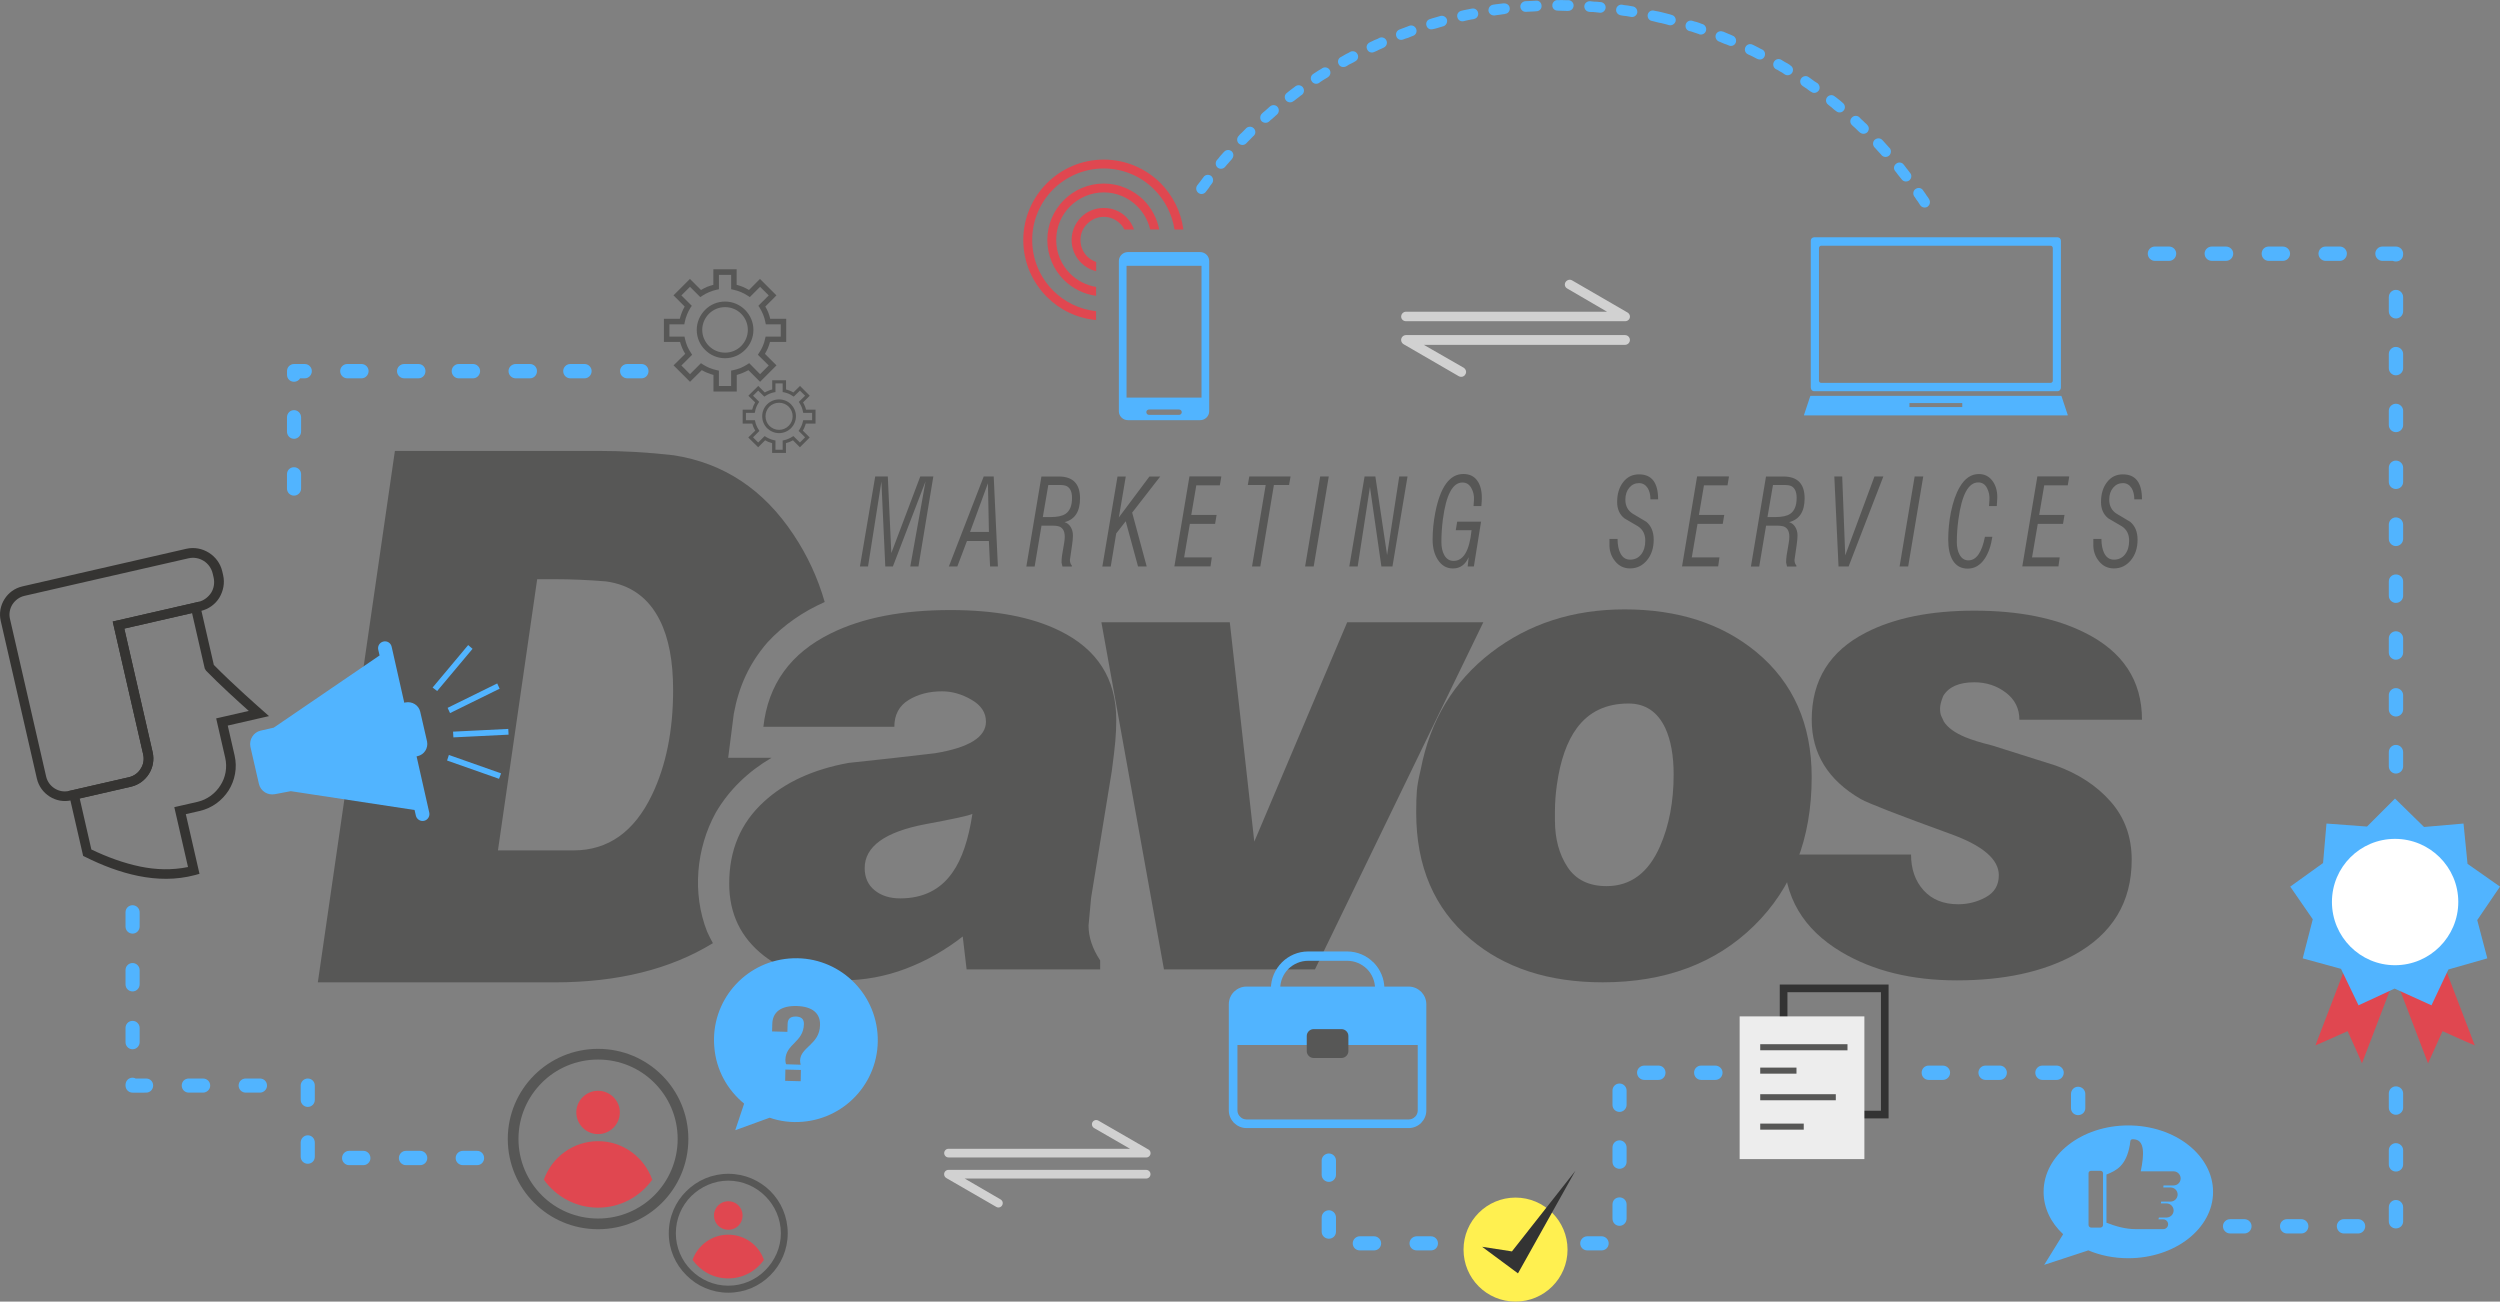 <?xml version="1.0" encoding="utf-8"?>
<!-- Generator: Adobe Illustrator 25.2.0, SVG Export Plug-In . SVG Version: 6.00 Build 0)  -->
<svg version="1.1" id="Marketing_1_" xmlns="http://www.w3.org/2000/svg" xmlns:xlink="http://www.w3.org/1999/xlink" x="0px"
	 y="0px" viewBox="0 0 6052.8 3151.3" style="enable-background:new 0 0 6052.8 3151.3;" xml:space="preserve">
<rect x="0" y="0" width="6052.8" height="3151.3" fill="#808080" stroke="none"/>
<style type="text/css">
	.st0{fill:#51B4FF;}
	.st1{fill:#D1D1D1;}
	.st2{fill-rule:evenodd;clip-rule:evenodd;fill:#575756;}
	.st3{display:none;fill-rule:evenodd;clip-rule:evenodd;fill:#FFFFFF;}
	.st4{fill:#575756;}
	.st5{fill-rule:evenodd;clip-rule:evenodd;fill:#E04750;}
	.st6{fill-rule:evenodd;clip-rule:evenodd;fill:#51B4FF;}
	.st7{fill:#E04750;}
	.st8{fill:#353432;}
	.st9{fill-rule:evenodd;clip-rule:evenodd;fill:#FFFFFF;}
	.st10{fill-rule:evenodd;clip-rule:evenodd;fill:#FFF050;}
	.st11{fill-rule:evenodd;clip-rule:evenodd;fill:#333333;}
	.st12{fill:#333333;}
	.st13{fill-rule:evenodd;clip-rule:evenodd;fill:#EDEDED;}
</style>
<g id="Marketing_2_">
	<g id="Line_Attribut">
		<path class="st0" d="M5217.1,631.6c-9.3,0-17.1-7.8-17.1-17.6c0-9.3,7.8-17.1,17.1-17.1h34.7c9.3,0,17.1,7.8,17.1,17.1
			c0,9.8-7.8,17.6-17.1,17.6H5217.1z M5355.2,631.6c-9.8,0-17.6-7.8-17.6-17.6c0-9.3,7.8-17.1,17.6-17.1h34.1
			c9.8,0,17.6,7.8,17.6,17.1c0,9.8-7.8,17.6-17.6,17.6H5355.2z M5492.8,631.6c-9.8,0-17.1-7.8-17.1-17.6c0-9.3,7.3-17.1,17.1-17.1
			h34.1c9.8,0,17.6,7.8,17.6,17.1c0,9.8-7.8,17.6-17.6,17.6H5492.8z M5630.4,631.6c-9.3,0-17.1-7.8-17.1-17.6
			c0-9.3,7.8-17.1,17.1-17.1h34.6c9.3,0,17.1,7.8,17.1,17.1c0,9.8-7.8,17.6-17.1,17.6H5630.4z M5768,631.6
			c-9.3,0-17.1-7.8-17.1-17.6c0-9.3,7.8-17.1,17.1-17.1h32.7c9.7,0,17.6,7.8,17.6,17.1v2c0,9.8-7.8,17.1-17.6,17.1
			c-2.5,0-5.4-0.5-7.8-1.5H5768z M5783.6,719.4c0-9.8,7.8-17.6,17.1-17.6c9.7,0,17.6,7.8,17.6,17.6v34.1c0,9.8-7.8,17.6-17.6,17.6
			c-9.3,0-17.1-7.8-17.1-17.6V719.4z M5783.6,857c0-9.3,7.8-17.1,17.1-17.1c9.7,0,17.6,7.8,17.6,17.1v34.6c0,9.3-7.8,17.1-17.6,17.1
			c-9.3,0-17.1-7.8-17.1-17.1V857z M5783.6,994.6c0-9.3,7.8-17.1,17.1-17.1c9.7,0,17.6,7.8,17.6,17.1v34.6c0,9.3-7.8,17.1-17.6,17.1
			c-9.3,0-17.1-7.8-17.1-17.1V994.6z M5783.6,1132.2c0-9.3,7.8-17.1,17.1-17.1c9.7,0,17.6,7.8,17.6,17.1v34.6
			c0,9.8-7.8,17.1-17.6,17.1c-9.3,0-17.1-7.3-17.1-17.1V1132.2z M5783.6,1270.3c0-9.8,7.8-17.6,17.1-17.6c9.7,0,17.6,7.8,17.6,17.6
			v34.2c0,9.8-7.8,17.6-17.6,17.6c-9.3,0-17.1-7.8-17.1-17.6V1270.3z M5783.6,1407.9c0-9.8,7.8-17.1,17.1-17.1
			c9.7,0,17.6,7.3,17.6,17.1v34.7c0,9.3-7.8,17.1-17.6,17.1c-9.3,0-17.1-7.8-17.1-17.1V1407.9z M5783.6,1545.5
			c0-9.3,7.8-17.1,17.1-17.1c9.7,0,17.6,7.8,17.6,17.1v34.6c0,9.3-7.8,17.1-17.6,17.1c-9.3,0-17.1-7.8-17.1-17.1V1545.5z
			 M5783.6,1683.1c0-9.3,7.8-17.1,17.1-17.1c9.7,0,17.6,7.8,17.6,17.1v34.6c0,9.3-7.8,17.1-17.6,17.1c-9.3,0-17.1-7.8-17.1-17.1
			V1683.1z M5783.6,1821.1c0-9.8,7.8-17.6,17.1-17.6c9.7,0,17.6,7.8,17.6,17.6v34.2c0,9.8-7.8,17.6-17.6,17.6
			c-9.3,0-17.1-7.8-17.1-17.6V1821.1z M5783.6,2647.3c0-9.3,7.8-17.1,17.1-17.1c9.7,0,17.6,7.8,17.6,17.1v34.6
			c0,9.3-7.8,17.1-17.6,17.1c-9.3,0-17.1-7.8-17.1-17.1V2647.3z M5783.6,2784.8c0-9.3,7.8-17.1,17.1-17.1c9.7,0,17.6,7.8,17.6,17.1
			v34.6c0,9.3-7.8,17.1-17.6,17.1c-9.3,0-17.1-7.8-17.1-17.1V2784.8z M5783.6,2922.9c0-9.8,7.8-17.6,17.1-17.6
			c9.7,0,17.6,7.8,17.6,17.6v34.2c0,9.7-7.8,17.1-17.6,17.1c-9.3,0-17.1-7.3-17.1-17.1V2922.9z M5709.4,2951.7
			c9.3,0,17.1,7.8,17.1,17.1c0,9.8-7.8,17.6-17.1,17.6h-34.6c-9.3,0-17.1-7.8-17.1-17.6c0-9.3,7.8-17.1,17.1-17.1H5709.4z
			 M5571.8,2951.7c9.3,0,17.1,7.8,17.1,17.1c0,9.8-7.8,17.6-17.1,17.6h-34.6c-9.8,0-17.1-7.8-17.1-17.6c0-9.3,7.3-17.1,17.1-17.1
			H5571.8z M5433.7,2951.7c9.8,0,17.6,7.8,17.6,17.1c0,9.8-7.8,17.6-17.6,17.6h-34.1c-9.8,0-17.6-7.8-17.6-17.6
			c0-9.3,7.8-17.1,17.6-17.1H5433.7z M5048.8,2682.8c0,9.8-7.8,17.1-17.6,17.1c-9.3,0-17.1-7.3-17.1-17.1v-34.1
			c0-9.8,7.8-17.6,17.1-17.6c9.7,0,17.6,7.8,17.6,17.6V2682.8z M4979.5,2579.9c9.3,0,17.1,7.8,17.1,17.1c0,9.8-7.8,17.6-17.1,17.6
			h-34.7c-9.3,0-17.1-7.8-17.1-17.6c0-9.3,7.8-17.1,17.1-17.1H4979.5z M4841.8,2579.9c9.3,0,17.1,7.8,17.1,17.1
			c0,9.8-7.8,17.6-17.1,17.6h-34.7c-9.3,0-17.1-7.8-17.1-17.6c0-9.3,7.8-17.1,17.1-17.1H4841.8z M4703.8,2579.9
			c9.8,0,17.6,7.8,17.6,17.1c0,9.8-7.8,17.6-17.6,17.6h-34.2c-9.8,0-17.1-7.8-17.1-17.6c0-9.3,7.3-17.1,17.1-17.1H4703.8z
			 M4152.9,2579.9c9.7,0,17.6,7.8,17.6,17.1c0,9.8-7.8,17.6-17.6,17.6h-34.2c-9.8,0-17.1-7.8-17.1-17.6c0-9.3,7.3-17.1,17.1-17.1
			H4152.9z M4015.3,2579.9c9.8,0,17.1,7.8,17.1,17.1c0,9.8-7.3,17.6-17.1,17.6h-34.2c-9.7,0-17.6-7.8-17.6-17.6
			c0-9.3,7.8-17.1,17.6-17.1H4015.3z M3904,2640.4c0-9.3,7.3-17.1,17.1-17.1c9.3,0,17.1,7.8,17.1,17.1v34.6
			c0,9.3-7.8,17.1-17.1,17.1c-9.8,0-17.1-7.8-17.1-17.1V2640.4z M3904,2778.5c0-9.8,7.3-17.6,17.1-17.6c9.3,0,17.1,7.8,17.1,17.6
			v34.2c0,9.8-7.8,17.1-17.1,17.1c-9.8,0-17.1-7.3-17.1-17.1V2778.5z M3904,2916.1c0-9.8,7.3-17.1,17.1-17.1
			c9.3,0,17.1,7.3,17.1,17.1v34.2c0,9.8-7.8,17.6-17.1,17.6c-9.8,0-17.1-7.8-17.1-17.6V2916.1z M3877.7,2993.2
			c9.3,0,17.1,7.8,17.1,17.1c0,9.8-7.8,17.1-17.1,17.1H3843c-9.3,0-17.1-7.3-17.1-17.1c0-9.3,7.8-17.1,17.1-17.1H3877.7z
			 M3464.4,2993.2c9.7,0,17.1,7.8,17.1,17.1c0,9.8-7.3,17.1-17.1,17.1h-34.2c-9.8,0-17.6-7.3-17.6-17.1c0-9.3,7.8-17.1,17.6-17.1
			H3464.4z M3326.8,2993.2c9.3,0,17.1,7.8,17.1,17.1c0,9.8-7.8,17.1-17.1,17.1h-34.6c-9.3,0-17.1-7.3-17.1-17.1
			c0-9.3,7.8-17.1,17.1-17.1H3326.8z M3234.6,2982c0,9.8-7.8,17.1-17.1,17.1c-9.7,0-17.6-7.3-17.6-17.1v-34.2
			c0-9.7,7.8-17.6,17.6-17.6c9.3,0,17.1,7.8,17.1,17.6V2982z M3234.6,2844.4c0,9.3-7.8,17.1-17.1,17.1c-9.7,0-17.6-7.8-17.6-17.1
			v-34.6c0-9.3,7.8-17.1,17.6-17.1c9.3,0,17.1,7.8,17.1,17.1V2844.4z M1155,2786.3c9.8,0,17.1,7.8,17.1,17.6
			c0,9.3-7.3,17.1-17.1,17.1h-34.2c-9.8,0-17.6-7.8-17.6-17.1c0-9.8,7.8-17.6,17.6-17.6H1155z M1017.4,2786.3
			c9.3,0,17.1,7.8,17.1,17.6c0,9.3-7.8,17.1-17.1,17.1h-34.6c-9.3,0-17.1-7.8-17.1-17.1c0-9.8,7.8-17.6,17.1-17.6H1017.4z
			 M879.8,2786.3c9.3,0,17.1,7.8,17.1,17.6c0,9.3-7.8,17.1-17.1,17.1h-34.6c-9.3,0-17.1-7.8-17.1-17.1c0-9.8,7.8-17.6,17.1-17.6
			H879.8z M762.2,2800.5c0,9.7-7.3,17.1-17.1,17.1c-9.3,0-17.1-7.3-17.1-17.1v-34.2c0-9.8,7.8-17.6,17.1-17.6
			c9.8,0,17.1,7.8,17.1,17.6V2800.5z M762.2,2662.9c0,9.3-7.3,17.1-17.1,17.1c-9.3,0-17.1-7.8-17.1-17.1v-34.6
			c0-9.3,7.8-17.1,17.1-17.1c9.8,0,17.1,7.8,17.1,17.1V2662.9z M629.4,2611.2c9.3,0,17.1,7.3,17.1,17.1c0,9.3-7.8,17.1-17.1,17.1
			h-34.6c-9.3,0-17.1-7.8-17.1-17.1c0-9.8,7.8-17.1,17.1-17.1H629.4z M491.3,2611.2c9.8,0,17.6,7.3,17.6,17.1
			c0,9.3-7.8,17.1-17.6,17.1h-34.2c-9.8,0-17.1-7.8-17.1-17.1c0-9.8,7.3-17.1,17.1-17.1H491.3z M353.7,2611.2
			c9.8,0,17.1,7.3,17.1,17.1c0,9.3-7.3,17.1-17.1,17.1H321c-9.8,0-17.1-7.8-17.1-17.1v-1.5c0-9.8,7.3-17.6,17.1-17.6
			c2.4,0,4.9,0.5,7.3,2H353.7z M338.1,2523.3c0,9.3-7.8,17.1-17.1,17.1c-9.8,0-17.1-7.8-17.1-17.1v-34.6c0-9.3,7.3-17.1,17.1-17.1
			c9.3,0,17.1,7.8,17.1,17.1V2523.3z M338.1,2383.3c0,9.3-7.8,17.1-17.1,17.1c-9.8,0-17.1-7.8-17.1-17.1v-34.6
			c0-9.3,7.3-17.1,17.1-17.1c9.3,0,17.1,7.8,17.1,17.1V2383.3z M338.1,2243.3c0,9.3-7.8,17.1-17.1,17.1c-9.8,0-17.1-7.8-17.1-17.1
			v-34.6c0-9.3,7.3-17.1,17.1-17.1c9.3,0,17.1,7.8,17.1,17.1V2243.3z"/>
		<path class="st0" d="M729,1182.9c0,9.3-7.8,17.1-17.1,17.1c-9.8,0-17.1-7.8-17.1-17.1v-34.6c0-9.8,7.3-17.1,17.1-17.1
			c9.3,0,17.1,7.3,17.1,17.1V1182.9z M729,1044.8c0,9.8-7.8,17.6-17.1,17.6c-9.8,0-17.1-7.8-17.1-17.6v-34.2
			c0-9.8,7.3-17.6,17.1-17.6c9.3,0,17.1,7.8,17.1,17.6V1044.8z M726.6,916c-2.9,4.9-8.3,8.3-14.6,8.3c-9.8,0-17.1-7.3-17.1-17.1
			v-8.8c0-9.3,7.3-17.1,17.1-17.1h25.9c9.3,0,17.1,7.8,17.1,17.1c0,9.8-7.8,17.6-17.1,17.6H726.6z M840.7,916
			c-9.3,0-17.1-7.8-17.1-17.6c0-9.3,7.8-17.1,17.1-17.1h34.6c9.3,0,17.1,7.8,17.1,17.1c0,9.8-7.8,17.6-17.1,17.6H840.7z M978.8,916
			c-9.8,0-17.6-7.8-17.6-17.6c0-9.3,7.8-17.1,17.6-17.1h34.2c9.8,0,17.1,7.8,17.1,17.1c0,9.8-7.3,17.6-17.1,17.6H978.8z M1110.7,916
			c-9.3,0-17.1-7.8-17.1-17.6c0-9.3,7.8-17.1,17.1-17.1h34.6c9.3,0,17.1,7.8,17.1,17.1c0,9.8-7.8,17.6-17.1,17.6H1110.7z
			 M1248.8,916c-9.8,0-17.6-7.8-17.6-17.6c0-9.3,7.8-17.1,17.6-17.1h34.2c9.8,0,17.1,7.8,17.1,17.1c0,9.8-7.3,17.6-17.1,17.6H1248.8
			z M1380.7,916c-9.3,0-17.1-7.8-17.1-17.6c0-9.3,7.8-17.1,17.1-17.1h34.6c9.3,0,17.1,7.8,17.1,17.1c0,9.8-7.8,17.6-17.1,17.6
			H1380.7z M1518.8,916c-9.8,0-17.6-7.8-17.6-17.6c0-9.3,7.8-17.1,17.6-17.1h34.2c9.8,0,17.1,7.8,17.1,17.1
			c0,9.8-7.3,17.6-17.1,17.6H1518.8z"/>
		<g>
			<path class="st0" d="M4022.2,29.4l6.7,1.7l6.7,1.7l6.7,1.7l4.8,1.5c7.2,1.7,11.4,8.5,9.7,15.7c-2.2,6.6-9,10.8-15.7,9.2l-5.2-1.5
				l-6.7-1.7l-6.7-1.7l-6.2-1.1l-6.7-1.7l-6.7-1.7l-3.4-0.8c-7.2-1.2-11.4-8-10.2-15.3c1.7-7.2,8.5-11.4,15.2-9.7l3.8,0.9l6.7,1.2
				L4022.2,29.4z M3953.4,15.5c6.8,1.2,11.5,7.6,10.7,14.8c-1.2,7.2-8.1,11.9-14.8,10.7l-6.3-1.1l-6.2-1.1l-6.8-0.7l-6.3-1.1
				c-6.7-1.2-12-7.6-10.7-14.8c0.7-6.8,7.6-12,14.4-10.8l6.7,1.2l6.8,0.7l6.7,1.2L3953.4,15.5z M3875.6,5c7.3,0.8,12.5,7.2,11.8,14
				c-0.8,7.3-7.2,12.5-14,11.8l-2.4-0.3l-6.8-0.7l-6.8-0.7L3851,29l-3.4-0.3c-6.8-0.7-12.1-6.6-11.8-14c0.7-6.8,6.6-12.1,14-11.8
				l3.4,0.4l6.3,0.7l6.8,0.2l6.8,0.7L3875.6,5z M3797.5,0.4c6.8,0.2,12.6,6.2,12.4,13.1c-0.3,7.3-5.7,12.7-13.1,12.9l-4.9,0
				l-6.4-0.2l-6.4-0.2l-6.8-0.2l-1-0.1c-6.9,0.3-13.2-5.3-12.9-12.6c-0.3-6.9,5.8-13.2,12.6-12.9l1.5,0.2l6.9-0.3l6.4,0.2l6.8,0.2
				L3797.5,0.4z M3718.9,1.6c6.9-0.8,13.2,4.8,13.4,12.2c0.8,6.9-4.8,13.2-12.2,13.5l-5.9,0.4l-6.4,0.3l-6.4,0.3l-6.4,0.3
				c-7.4,0.7-13.2-4.8-14-11.7c-0.8-6.9,4.8-13.2,11.7-14l6.9-0.3l6.4-0.3l6.4-0.3L3718.9,1.6z M3640.7,8.3
				c7.4-0.7,13.8,3.9,14.5,11.3c0.8,6.9-3.8,13.3-11.3,14l-0.5,0.4l-6.5,0.8l-6,0.9l-6.5,0.8l-5.5,0.9c-7.4,0.7-13.8-3.9-15.1-10.9
				c-0.7-7.4,3.9-13.8,10.9-15.1l6-0.9l6.5-0.8l6.5-0.8l6.5-0.8L3640.7,8.3z M3563.4,20.9c7-1.7,13.9,2.9,15.2,9.9
				c1.7,7-2.9,13.9-9.9,15.2l-1,0.4l-6,0.9l-6.5,1.3l-6,1.3l-5.6,1.4c-7.1,1.7-13.9-2.9-15.2-9.9c-1.8-6.6,2.4-13.5,9.4-15.2
				l5.5-1.4l6.5-1.3l6.5-1.3l6.5-1.3L3563.4,20.9z M3487.5,38.6c6.6-1.8,14,2.4,15.8,9c1.7,7-2.4,14-9,16.2l-0.5,0l-6.1,1.8
				l-6.1,1.8l-6.1,1.8l-6,1.3c-6.6,2.3-14.1-1.4-15.8-8.5c-2.3-6.6,1.5-14.1,8.5-15.8l5.6-1.9l6.6-1.8l6.1-1.8l6.1-1.8L3487.5,38.6z
				 M3412.5,62.3c6.6-2.3,14.1,1.4,16.3,8.1c2.7,6.7-1,14.1-7.6,16.4l0,0l-6.1,2.3l-5.6,2.4l-6.1,1.8l-6.1,2.3l0,0
				c-6.6,2.7-14.2-0.5-16.4-7.1c-2.8-6.7,0.5-14.2,7.1-16.9l0,0l6.1-2.3l6.1-2.3l6.1-2.3L3412.5,62.3L3412.5,62.3z M3339.8,91.6
				c6.2-2.8,14.2,0,17,6.7c2.8,6.2,0.1,13.7-6.6,17l-5.2,2.4l-5.6,2.4l-5.7,2.9l-5.6,2.4l-1,0.4c-6.2,3.3-14.3,0.5-17-6.2
				c-3.3-6.2-0.5-13.8,6.2-17l0.5-0.4l6.2-2.8l5.7-2.8l6.1-2.3L3339.8,91.6z M3269.1,125.5c6.2-3.3,14.3-1,17.6,5.7
				c3.3,6.2,1,13.8-5.2,17.1l-4.2,2.5l-5.7,2.9l-5.7,2.8l-5.3,3.4l-1.6,0.8c-6.2,3.3-14.4,1.5-17.7-4.8c-3.8-6.3-1.5-14.4,4.8-17.7
				l1.6-0.8l5.7-3.3l5.7-3.3l5.7-2.8L3269.1,125.5z M3201.3,165.1c6.3-3.8,13.9-2,17.8,3.8c3.8,6.3,2,13.9-3.8,17.8l-3.2,2.1
				l-5.7,3.3l-5.3,3.4l-5.2,3.4l-2.1,1.8c-5.8,3.8-14,2.5-17.8-3.8c-4.3-5.8-2.5-14,3.3-17.8l2.6-1.7l5.2-3.4l5.3-3.4l5.7-3.3
				L3201.3,165.1z M3136.4,208.9c5.8-4.3,14-3,18.3,2.9c3.8,5.8,3,13.6-2.8,17.9l-2.6,1.7l-4.8,3.9l-5.3,3.9l-4.8,3.9l-3.2,2.1
				c-5.3,4.4-13.6,3-17.9-2.3c-4.3-5.8-3.5-13.6,2.3-17.9l3.2-2.6l4.8-3.9l5.3-3.9l5.3-3.9L3136.4,208.9z M3075,257.5
				c5.4-4.3,13.7-4,18,1.4c4.8,5.4,4,13.7-1.4,18.5l-1.6,1.3l-4.3,4l-4.9,4.4l-4.8,3.9l-3.3,3.1c-5.4,4.8-13.7,4-18.5-0.9
				c-4.4-5.3-4-13.7,1.4-18.5l3.3-3.1l4.8-3.9l4.9-4.4l4.9-4.4L3075,257.5z M3017.1,310.4c5.4-4.8,13.3-5,18.6,0.4
				c4.9,4.9,5,13.3-0.4,18.1l-1.1,0.9l-4.4,4.5l-4.4,4.5l-4.4,4.4l-3.8,4c-4.9,4.9-12.8,5.1-18.2,0.1c-4.9-4.9-5-13.3-0.1-18.2
				l3.4-4.1l4.9-4.4l4.4-4.5l4.9-4.9L3017.1,310.4z M2963.6,367.7c4.5-5.4,12.9-6,18.3-1.5c5.4,5,5.5,12.8,1.1,18.3l-0.6,0.9
				l-4.4,4.9l-3.9,4.5l-4.4,4.9l-3.4,4.1c-4.5,5.4-12.5,6.6-18.4,2c-5.4-5-6-12.9-1.5-18.3l3.9-4.5l3.9-5l4.4-4.9l4.4-4.9
				L2963.6,367.7z M2914.2,428.3c4-5.5,12-6.6,17.9-2.6c5.4,4.5,6.6,12.4,2.6,17.9l-0.6,0.9l-3.9,5l-3.5,5.5l-3.9,5l-3.4,4.5
				c-4,5.5-12,7.1-17.9,2.6c-5.5-4-7.1-12-3.1-18l3.4-4.5l4-5l4-5.5l3.9-5L2914.2,428.3z M4670.6,482.3c3.8,6.3,2,13.9-3.8,18.2
				c-5.8,3.8-13.9,2-17.8-3.8l-2.1-3.2l-3.4-5.3l-3.9-5.3l-3.4-5.3l-1.7-2.2c-3.8-5.8-2.5-14,3.3-17.8c5.8-4.3,14-3,17.9,2.8
				l1.7,2.6l3.9,5.3l3.4,5.3l3.9,5.3L4670.6,482.3z M4624.6,418.7c4.8,5.4,3.5,13.6-1.9,18c-5.8,4.3-14.1,3.5-18.4-2.4l-1.7-2.1
				l-3.9-4.8l-3.9-4.8l-3.9-5.3l-2.2-2.7c-4.8-5.4-4-13.6,1.9-18c5.4-4.8,13.7-4,18,1.4l2.6,3.2l3.9,5.3l3.9,4.8l3.9,5.3
				L4624.6,418.7z M4574.9,358.1c4.8,5.4,4,13.7-0.9,18.5c-5.4,4.8-13.7,4.5-18.5-0.9l-1.3-1.6l-4.4-4.9l-4-4.3l-4.4-4.9l-3.1-3.3
				c-4.8-5.4-4.5-13.2,0.4-18.1c5.4-4.8,13.8-5,18.6,0.4l3.1,3.3l4.4,4.9l4.4,4.9l4.4,4.9L4574.9,358.1z M4520.4,302
				c5.4,5,5.6,12.8,0.6,18.2c-4.9,4.9-13.3,5-18.6,0l-0.9-0.6l-4.5-4.4l-4.5-4.4l-4.9-4.4l-3.6-3.3c-5.4-5-5.5-13.3-0.6-18.2
				c4.5-5.4,12.9-6,18.3-1.1l3.5,3.8l4.9,4.4l4.5,4.4l4.9,4.4L4520.4,302z M4462,249.4c5.4,4.5,6.5,12.9,1.6,18.3
				c-4.5,5.4-12.4,6.1-17.8,1.6l-0.9-0.6l-5-3.9l-4.9-4.4l-5-3.9l-4.1-3.4c-5.5-4-6.6-12.4-2.1-17.9c4.5-5.4,12.4-6.6,17.9-2.1
				l4.6,3.4l5,4l5,3.9l4.9,4.4L4462,249.4z M4400.3,201.3c5.4,4.5,7,12.5,3,18c-4.5,5.9-12.5,7.5-18,3.1l-1.4-0.6l-5-3.5l-5-3.9
				l-5.5-3.5l-4.1-2.9c-6-4-7.6-12.1-3.5-18c4.1-5.9,12.1-7.6,18-3.5l4.1,2.9l5.5,4l5.5,4l5.5,3.5L4400.3,201.3z M4334.6,158.3
				c6.5,3.6,8.1,11.6,4.6,17.6c-3.6,6-11.6,8.1-17.6,4.6l-1.8-1.2l-5-3.5l-5.6-3l-5.5-3.5l-4.2-1.9c-6-3.6-8.1-11.6-4.6-17.6
				c3.6-6.5,11.2-8.7,17.7-5.1l3.7,2.3l6,3.6l5.6,3l5.5,3.5L4334.6,158.3z M4266.4,119.8c6.5,3.1,8.7,10.7,5.6,17.3
				c-3.1,6.5-10.7,8.7-17.2,5.6l-2.8-1.3l-5.6-3l-6.1-3.1l-5.6-2.5l-2.8-1.3c-6.5-3.1-9.2-10.8-6.1-17.3c3.1-6.6,10.8-9.2,17.3-6.1
				l2.8,1.3l6.1,3.1l6.1,3.1l5.6,3L4266.4,119.8z M4195.3,86.5c6.6,2.6,9.7,10.3,7.1,16.9c-2.6,6.6-10.3,9.7-16.9,6.6l-4.7-2
				l-6.2-2.1l-6.1-2.6l-6.1-2.6l-0.5-0.1c-6.6-2.6-10.2-10.4-7.6-17c2.6-6.6,10.3-9.7,16.9-7.1l1,0.1l6.1,2.6l6.1,2.6l6.6,2.7
				L4195.3,86.5z M4122.2,58.4c6.6,2.1,10.3,9.9,8.1,16.5c-2.2,6.7-9.4,10.3-16.5,8.1l-0.9-0.6l-6.2-2.1l-6.6-2.2l-6.2-2.1l-4.3-0.9
				c-6.7-2.1-10.3-9.4-8.1-16.5c2.2-6.7,9.4-10.3,16-8.2l4.3,1.4l6.7,1.7l6.2,2.1l6.6,2.6L4122.2,58.4z"/>
		</g>
		<g>
			<path class="st1" d="M3934.4,811.3c6.5,0,11.8,5.3,11.8,11.8c0,6.5-5.3,11.8-11.8,11.8h-487.2l96.6,55.4
				c5.3,3.5,7.7,10.6,4.1,15.9c-2.9,5.9-10,7.7-15.9,4.7l-133.2-77.2c-3.5-1.8-6.5-5.9-6.5-10.6c0-6.5,5.3-11.8,11.8-11.8H3934.4z"
				/>
			<path class="st1" d="M3404.2,777.7c-6.5,0-11.8-4.7-11.8-11.2c0-6.5,5.3-11.8,11.8-11.8h486.6l-96-56c-5.9-2.9-7.7-10-4.7-15.3
				c3.5-5.9,10.6-7.7,15.9-4.7l133.2,77.2c4.1,1.8,7.1,5.9,7.1,10.6c0,6.5-5.3,11.2-11.8,11.2H3404.2z"/>
		</g>
	</g>
	<g>
		<path class="st2" d="M3124.6,1153.6l-3.6,20.6h-36.7l-32.9,197.3h-20.1l33.1-197.3h-43.3l3.6-20.6H3124.6z M3217.1,1153.6
			l-36.5,217.9h-20.8l36.5-217.9H3217.1z M3407.8,1153.6l-36.5,217.9h-26.8l-27.7-192.4l-29.7,192.4h-20.3l37-217.9h26.1l28.4,190.3
			l29.4-190.3H3407.8z M3587.7,1205.6c0,4.6-0.4,11.2-1.2,19.7h-18.9l1-14c0.8-10.8-1.3-20.6-6.3-29.6c-5-9-12.2-13.5-21.5-13.5
			c-23.8,0-39.6,29.7-47.4,89.1c-2.4,18.3-3.6,36.7-3.6,55c0,12.8,2.3,23.2,6.8,31.4c5.3,9.6,12.9,14.3,22.7,14.3
			c24,0,38.5-24.8,43.5-74.4h-38.2l3.4-20.6h57.8l-17.4,108.5h-15l2.4-22.4c-8.1,18.1-20.7,27.2-38,27.2c-15.5,0-27.7-7.1-36.7-21.2
			c-8.4-12.9-12.6-29.2-12.6-48.7c0-21.5,2.2-43.3,6.5-65.5c12.2-62.2,34.9-93.3,67.9-93.3c14.5,0,25.6,5.1,33.2,15.4
			C3583.9,1173.3,3587.7,1187.5,3587.7,1205.6z M4014.5,1208.9h-18.6c0-11.2-2.3-20.3-6.8-27.5c-5.2-7.8-12.1-11.7-20.8-11.7
			c-9.5,0-17.4,3.7-23.7,11.2c-6.3,7.5-9.4,17.1-9.4,28.9c0,14.9,5.9,26.2,17.6,33.8c1.9,1.2,13,7.8,33.1,19.7
			c11.9,10,17.9,24.4,17.9,43.3c0,20.1-5.4,36.8-16.3,49.9c-10.9,13.2-24.5,19.7-41,19.7c-14.7,0-26.6-5.7-35.8-17
			c-10.2-12.2-14.8-26.8-14-43.9v-10.5h19.6c0,14,2.2,25.3,6.5,34.1c5.3,10.8,13.3,16.1,23.9,16.1c11.1,0,20-4.2,26.7-12.7
			s10-19.6,10-33.3c0-15.5-5.9-27.1-17.6-34.7c-7.2-4.2-18.1-10.6-32.6-19.1c-11.9-9.2-17.9-22.4-17.9-39.8
			c0-19.5,4.9-35.6,14.6-48.1c9.7-12.6,22.5-18.8,38.3-18.8C3999.2,1148.5,4014.5,1168.6,4014.5,1208.9z M4186.1,1153.6l-3.6,21.5
			h-57l-12.2,71.7h61.3l-3.6,21.5h-61.1l-13.9,81.3h67l-3.1,21.8h-87.5l36.5-217.9H4186.1z M4369.2,1206.5
			c0,32.1-12.5,51.3-37.5,57.7c6.1,1.8,11,5.6,14.7,11.5c3.7,5.9,5.6,12.8,5.6,20.8c0,6-0.7,14-2.2,23.9l-5.1,35.3
			c0,5.6,1.5,10.1,4.6,13.5v2.4h-22.7l-2.2-9.6c0-5.8,0.4-11.7,1.3-17.7l5-29.5c1-6,1.5-11.1,1.5-15.2c0-15.3-6-24-17.8-26
			c-3.5-0.6-7.1-0.9-10.8-0.9h-27.7l-16.6,98.9h-20.1l36.5-217.9h41.8C4352,1153.6,4369.2,1171.2,4369.2,1206.5z M4349.9,1205.6
			c0-14.7-4.3-24.3-13-28.7c-3.5-1.8-9.4-2.7-17.7-2.7h-26.6l-13.3,77.7h18.7c16.4,0,28.5-2.6,36.3-7.8
			C4344.6,1237,4349.9,1224.1,4349.9,1205.6z M4559.8,1153.6l-84.1,217.9h-24.4l-10.2-217.9h19.1l7.3,191.1l70.8-191.1H4559.8z
			 M4656.4,1153.6l-36.5,217.9h-20.8l36.5-217.9H4656.4z M4835.7,1204.1c0,2.4-0.2,5.9-0.6,10.6c-0.4,4.7-0.6,8.2-0.6,10.6h-18.9
			l1-14c0.8-10.8-1.1-20.7-5.8-29.7c-4.7-9.1-11.8-13.6-21.3-13.6c-23.8,0-39.8,29.7-47.9,89.1c-2.6,19.1-3.9,37.6-3.9,55.3
			c0,12.2,2.2,22.2,6.5,30.2c5,9.4,12.2,14.1,21.5,14.1c19.2,0,32.5-19,40.1-57.1h17.9c-3.2,21.7-9.4,39.5-18.6,53.2
			c-10.8,15.9-24.5,23.9-41.1,23.9c-16.3,0-28.4-6.9-36.5-20.6c-7.1-12.2-10.6-28.7-10.6-49.6c0-22.3,2.1-44.1,6.3-65.5
			c5.2-25.7,12.4-46.4,21.8-62.2c12.2-20.7,27.5-31.1,45.9-31.1c13.4,0,24.2,5.2,32.4,15.7
			C4831.5,1173.8,4835.7,1187.4,4835.7,1204.1z M5009.9,1153.6l-3.6,21.5h-57l-12.2,71.7h61.3l-3.6,21.5h-61.1l-13.9,81.3h67
			l-3.1,21.8h-87.5l36.5-217.9H5009.9z M5186,1208.9h-18.6c0-11.2-2.3-20.3-6.8-27.5c-5.2-7.8-12.1-11.7-20.8-11.7
			c-9.5,0-17.4,3.7-23.7,11.2c-6.3,7.5-9.4,17.1-9.4,28.9c0,14.9,5.9,26.2,17.6,33.8c1.9,1.2,13,7.8,33.1,19.7
			c11.9,10,17.9,24.4,17.9,43.3c0,20.1-5.4,36.8-16.3,49.9c-10.9,13.2-24.5,19.7-41,19.7c-14.7,0-26.6-5.7-35.8-17
			c-10.2-12.2-14.8-26.8-14-43.9v-10.5h19.6c0,14,2.2,25.3,6.5,34.1c5.3,10.8,13.3,16.1,23.9,16.1c11.1,0,20-4.2,26.7-12.7
			c6.7-8.5,10-19.6,10-33.3c0-15.5-5.9-27.1-17.6-34.7c-7.2-4.2-18.1-10.6-32.6-19.1c-11.9-9.2-17.9-22.4-17.9-39.8
			c0-19.5,4.9-35.6,14.6-48.1c9.7-12.6,22.5-18.8,38.3-18.8C5170.6,1148.5,5186,1168.6,5186,1208.9z M2957,1153.6l-3.6,21.5h-57
			l-12.2,71.7h61.3l-3.6,21.5h-61.1l-13.9,81.3h67l-3.1,21.8h-87.5l36.5-217.9H2957z M2809.1,1153.6l-68,87.5l35.2,130.4h-21
			l-29.8-109.5l-23,29.5l-13.3,80.1h-20.3l36.7-217.9h20l-16.7,99l74-99H2809.1z M2595.5,1205.6c0-14.7-4.3-24.3-13.1-28.7
			c-3.5-1.8-9.4-2.7-17.7-2.7h-26.6l-13.3,77.7h18.7c16.4,0,28.5-2.6,36.3-7.8C2590.3,1237,2595.5,1224.1,2595.5,1205.6z
			 M2614.9,1206.5c0,32.1-12.5,51.3-37.5,57.7c6.1,1.8,11,5.6,14.7,11.5c3.7,5.9,5.6,12.8,5.6,20.8c0,6-0.7,14-2.2,23.9l-5.1,35.3
			c0,5.6,1.5,10.1,4.6,13.5v2.4h-22.7l-2.2-9.6c0-5.8,0.4-11.7,1.3-17.7l5-29.5c1-6,1.5-11.1,1.5-15.2c0-15.3-6-24-17.8-26
			c-3.5-0.6-7.1-0.9-10.8-0.9h-27.7l-16.6,98.9h-20.1l36.5-217.9h41.8C2597.6,1153.6,2614.9,1171.2,2614.9,1206.5z M2394.3,1287.8
			l-2.4-117.7l-43.2,117.7H2394.3z M2416,1371.5h-18.9l-2.9-61.6h-53.1l-23.3,61.6h-20.5l84.4-217.9h24.2L2416,1371.5z
			 M2259.7,1153.6l-36,217.9h-19.8l37-206.1l-79.1,206.1h-18.4l-9.4-205.4l-32.4,205.4h-19.6l37-217.9h30.5l8.5,185.5l70.1-185.5
			H2259.7z"/>
		<polygon class="st2" points="3591.3,1506.6 3183.7,2347 2818.1,2347 2666.6,1506.6 2977.5,1506.6 3036.8,2037.7 3261.7,1506.6 		
			"/>
		<path class="st2" d="M5186,1742.5h-296.8c0-27.1-10.9-48.9-32.8-65.6c-21.9-16.7-47.4-25-76.5-25c-36.5,0-61.5,10.9-75,32.8
			c-5.2,12.5-7.8,22.9-7.8,31.2c0,7.3,1,13.3,3.1,18c2.1,4.7,4.2,9.1,6.2,13.3c9.4,14.6,26.6,27.1,51.6,37.5
			c14.6,6.2,36.4,13,65.6,20.3l153.1,48.4c55.2,19.8,99.7,48.9,133.6,87.5c33.8,38.5,50.8,85.4,50.8,140.6
			c0,103.1-46.9,180.2-140.6,231.2c-75,40.6-169.2,60.9-282.7,60.9c-109.3,0-202.5-22.9-279.6-68.7c-92.7-55.2-139-133.8-139-235.9
			h307.7c0,35.4,10.2,64.3,30.5,86.7c20.3,22.4,48.2,33.6,83.6,33.6c24,0,46.3-5.7,67.2-17.2c20.8-11.5,31.2-29.2,31.2-53.1
			c0-38.5-39-71.9-117.2-100c-126-45.8-198.4-73.9-217.1-84.4c-79.1-45.8-118.7-109.9-118.7-192.1c0-95.8,43.7-166.1,131.2-210.9
			c68.7-35.4,156.2-53.1,262.4-53.1c107.3,0,196.3,17.7,267.1,53.1C5139.7,1577.4,5186,1647.7,5186,1742.5"/>
		<path class="st2" d="M4052.1,1875.2c0-45.8-6.8-83.3-20.3-112.5c-18.7-39.6-48.4-59.4-89-59.4c-54.2,0-95.8,19.8-125,59.4
			c-23.9,32.3-40.1,78.1-48.4,137.5c-3.1,21.9-4.7,43.2-4.7,64v21.9c0,44.8,10.2,82.5,30.5,113.2c20.3,30.7,51.8,46.1,94.5,46.1
			c58.3,0,101.5-32.3,129.6-96.8C4041.1,1998.6,4052.1,1940.8,4052.1,1875.2 M4386.3,1881.5c0,148.9-46.6,268.9-139.8,360.1
			c-93.2,91.1-215.3,136.7-366.3,136.7c-131.2,0-238-34.9-320.2-104.7c-87.5-73.9-131.2-176-131.2-306.2c0-22.9,0.5-40.6,1.6-53.1
			c1-12.5,4.2-29.7,9.4-51.5c22.9-118.7,79.7-213,170.3-282.7c90.6-69.8,198.4-104.7,323.3-104.7c129.1,0,235.3,34.4,318.7,103.1
			C4341.6,1652.4,4386.3,1753.4,4386.3,1881.5z"/>
		<path class="st2" d="M1726,2283.5c-103.2,63.3-230.8,94.9-383,94.9H769.5l186.6-1286.7h492c61.1,0,122.2,3.5,183.2,10.6
			c121,18.8,217.7,83,290.1,192.4c33.5,50.3,58.6,104.5,75.3,162.8c-51.5,23-98.8,54.7-138.6,97.8c-44.3,51.3-69.2,106.5-81.5,172.9
			l-13.6,106.6h104.9c-56,32.9-102.4,76.7-135.2,133.1c-47.3,86.6-57.1,194.8-20.9,287.2C1716.3,2264.9,1720.9,2274.4,1726,2283.5
			 M1629.7,1670.3c0-69.7-10.7-125.9-32.2-168.6c-27.2-54.4-70.7-85.9-130.6-94.1c-43-3.5-84.3-5.3-123.9-5.3h-42.4l-95,656.6h95
			h33.9c11.3,0,21.5,0,30.5,0c9,0,17,0,23.7,0c83.7,0,147-45,190-134.7C1612.8,1853,1629.7,1768.6,1629.7,1670.3z M2702.6,1742.5
			c0,17.7-0.8,35.1-2.3,52.3c-1.6,17.2-4.4,41.4-8.6,72.6l-50,306.2l-6.2,67.2c0,28.1,9.4,56.2,28.1,84.4v21.9h-323.3l-9.4-79.7
			c-42.7,33.3-88.8,59.4-138.2,78.1c-49.5,18.7-100.8,28.1-153.9,28.1c-75,0-138-19.8-189-59.4c-56.2-43.7-84.3-102.1-84.3-175
			c0-81.2,28.1-147.3,84.3-198.4c51-46.9,119.2-78.1,204.6-93.7c69.8-7.3,139.6-15.1,209.3-23.4c82.3-13.5,123.4-39,123.4-76.5
			c0-21.9-11.7-39.6-35.1-53.1c-23.4-13.5-47.1-20.3-71.1-20.3c-31.2,0-58.3,7-81.2,21.1c-22.9,14.1-34.4,35.7-34.4,64.8h-317.1
			c11.5-103.1,66.1-178.6,164-226.5c76-37.5,172.3-56.2,289-56.2c108.3,0,196.3,16.7,264,50
			C2656.8,1571.7,2702.6,1643.5,2702.6,1742.5z M2354.3,1970.5c-8.3,4.2-46.3,12.5-114,25c-97.9,18.7-146.8,54.1-146.8,106.2
			c0,22.9,8.1,40.9,24.2,53.9c16.1,13,36.7,19.5,61.7,19.5c55.2,0,97.4-20.8,126.5-62.5C2328.8,2080.4,2344.9,2033,2354.3,1970.5z"
			/>
	</g>
	<path id="Marketing" class="st3" d="M-156.1,1191.2h-312.8v1242.3h196.2v-878.8l167.8,878.8h212.3l155.7-891v891h212.3V1191.2
		H162.5L9.3,2073.4L-156.1,1191.2z M1137.4,1191.2H808.5L579.7,2433.5h206.4l39-225.4h275.7l39,225.4h226.9L1137.4,1191.2z
		 M961.7,1411.3l108.3,628H853.4L961.7,1411.3z M2169.9,2433.5c-22.4-46.4-24.9-90.8-24.9-150.8V2091
		c0-129.8-36.6-223.5-148.8-264.5c100-41,146.9-124.4,146.9-252.3v-97.6c0-191.8-100-285.4-332.8-285.4h-339.6v1242.3h224.9v-506
		h77.6c102.5,0,147.4,42.9,147.4,158.1v195.2c0,101,7.8,120.5,20.5,152.7H2169.9z M1803.9,1368.3c79.5,0,114.7,39,114.7,127.8v122.5
		c0,99.5-51.2,131.3-135.2,131.3h-87.8v-381.6H1803.9z M2805.2,2433.5h231.3L2723.7,1745l312.8-553.8h-224.9l-294.2,541.1v-541.1
		h-224.9v1242.3h224.9V2052l69.3-113.7L2805.2,2433.5z M3363.4,1368.3h388.4v-177.1h-613.4v1242.3h613.4v-177.6h-388.4v-364h308.4
		v-177.1h-308.4V1368.3z M3825.5,1368.3h234.7v1065.2h225V1368.3h235.2v-177.1h-694.8V1368.3z M4618.4,2433.5h224.9V1191.2h-224.9
		V2433.5z M5486.9,2433.5h230.8V1191.2h-200.1v743.6l-230.8-743.6h-282.5v1242.3h202.5v-899.8L5486.9,2433.5z M6216.4,1918.7h102.5
		v228.8c0,88.8-44.9,121-116.6,121c-71.7,0-116.6-32.2-116.6-121v-670.9c0-88.8,44.9-122.5,116.6-122.5
		c71.7,0,116.6,33.7,116.6,122.5v133.2h212.3v-120.5c0-199.1-114.2-312.3-334.7-312.3c-221,0-335.2,113.2-335.2,312.3v646
		c0,198.6,114.2,312.3,335.2,312.3c220.5,0,334.7-113.7,334.7-312.3v-394.3h-314.7V1918.7z"/>
	<g id="Green_Attribut">
		<path class="st4" d="M1448,2539.4c60.5,0,115.1,24.4,154.7,63.9c39.5,39.5,63.9,94.2,63.9,154.2c0,60.5-24.4,115.1-63.9,154.7
			c-39.5,39.5-94.2,63.9-154.7,63.9s-115.2-24.4-154.7-63.9c-39.5-39.5-63.9-94.2-63.9-154.7c0-60,24.4-114.7,63.9-154.2
			C1332.8,2563.8,1387.5,2539.4,1448,2539.4L1448,2539.4z M1584.1,2621.4c-34.6-34.7-83-56.1-136.1-56.1
			c-53.2,0-101.5,21.4-136.1,56.1c-35.1,35.1-56.6,83-56.6,136.1c0,53.2,21.5,101.5,56.6,136.6c34.6,34.7,83,56.1,136.1,56.1
			c53.2,0,101.5-21.5,136.1-56.1c35.1-35.1,56.6-83.4,56.6-136.6C1640.7,2704.3,1619.2,2656.5,1584.1,2621.4L1584.1,2621.4z"/>
		<path class="st5" d="M1579.2,2856.1c-29.3,41-77.1,67.8-131.2,67.8c-54.2,0-102-26.8-131.3-67.8c19.5-54.2,70.8-93.2,131.3-93.2
			S1559.7,2801.9,1579.2,2856.1L1579.2,2856.1z M1448,2640.9c28.8,0,52.7,23.4,52.7,52.2c0,29.3-23.9,52.7-52.7,52.7
			c-28.8,0-52.7-23.4-52.7-52.7C1395.3,2664.3,1419.2,2640.9,1448,2640.9L1448,2640.9z"/>
		<path class="st4" d="M1763.2,2841.9c40,0,76.1,16.1,102,42c25.9,25.8,42,61.9,42,102c0,39.5-16.1,75.6-42,101.5
			c-25.9,26.3-62,42.4-102,42.4c-39.5,0-75.6-16.1-101.5-42.4c-26.3-25.9-42.5-62-42.5-101.5c0-40,16.1-76.1,42.5-102
			C1687.6,2858,1723.7,2841.9,1763.2,2841.9L1763.2,2841.9z M1853,2896.1c-22.9-22.9-54.7-37.6-89.8-37.6
			c-34.6,0-66.4,14.6-89.8,37.6c-22.9,22.9-37.1,54.6-37.1,89.8c0,34.6,14.2,66.4,37.1,89.3c23.4,23.4,55.1,37.6,89.8,37.6
			c35.1,0,66.9-14.2,89.8-37.6c22.9-22.9,37.6-54.6,37.6-89.3C1890.5,2950.7,1875.9,2919,1853,2896.1L1853,2896.1z"/>
		<path class="st5" d="M1849.5,3050.3c-19,27.3-50.8,44.9-86.4,44.9c-35.6,0-66.8-17.6-86.4-44.9c12.7-35.6,46.8-61,86.4-61
			C1803.2,2989.3,1837.3,3014.7,1849.5,3050.3L1849.5,3050.3z M1763.2,2908.3c19.5,0,34.7,15.6,34.7,34.6
			c0,19.5-15.1,34.6-34.7,34.6c-19,0-34.6-15.1-34.6-34.6C1728.5,2923.9,1744.1,2908.3,1763.2,2908.3L1763.2,2908.3z"/>
	</g>
	<g id="Red_Attribut">
		<g>
			<path class="st6" d="M2996,2530.1h436.5v158.4c0,5.9-2.4,11.4-6.2,15.2h-0.3c-3.8,4.2-9.4,6.6-15.3,6.6h-392.8
				c-5.9,0-11.4-2.4-15.3-6.6c-4.2-3.8-6.6-9.4-6.6-15.2V2530.1z M3410.6,2731.2h-392.8c-11.8,0-22.2-4.9-30.2-12.5
				c-7.6-8-12.5-18.4-12.5-30.2v-257.2c0-11.8,4.9-22.5,12.5-30.2l0,0c8-7.6,18.4-12.5,30.2-12.5h392.8c11.8,0,22.2,4.9,30.2,12.5
				l0,0l0,0c7.6,8,12.5,18.4,12.5,30.2v257.2c0,11.8-4.8,22.2-12.5,30.2l0,0C3433.2,2726.3,3422.4,2731.2,3410.6,2731.2
				L3410.6,2731.2z"/>
			<path class="st0" d="M3329.2,2399v-5.2c0-18.7-7.6-35.7-19.7-47.9l0,0c-12.5-12.1-29.1-19.7-47.8-19.7h-94.6
				c-18.4,0-35.4,7.6-47.8,19.7l0,0c-12.1,12.1-19.8,29.1-19.8,47.9v5.2h-22.5v-5.2c0-24.6,10.1-47.1,26.7-63.8l0,0l0,0
				c16.3-16.3,38.8-26.4,63.4-26.4h94.6c24.6,0,47.2,10.1,63.4,26.4h0.3l0,0c16.3,16.6,26.4,39.2,26.4,63.8v5.2H3329.2z"/>
			<path class="st2" d="M3180.4,2491.6h67.6c9,0,16.6,7.6,16.6,16.6v36.7c0,9-7.6,16.6-16.6,16.6h-67.6c-9,0-16.6-7.6-16.6-16.6
				v-36.7C3163.8,2499.2,3171.4,2491.6,3180.4,2491.6L3180.4,2491.6z"/>
		</g>
		<path class="st6" d="M1910.3,2320.7c109.3-9.3,204.9,71.7,214.2,181c9.3,109.3-71.7,204.9-181,214.2c-27.8,2.4-55.1-1-80-9.8
			l-83.4,30.3l21.5-64.4c-40-32.7-67.8-81-72.2-137.1C1720,2425.6,1801,2329.9,1910.3,2320.7L1910.3,2320.7z M1938.6,2577.8
			c-1-3.4-1.5-6.8-1.5-10.3c1-32.7,47.3-38.5,48.3-85.4c1-28.8-18.5-45.4-56.6-46.4c-38.5-1-58.6,15.1-59,43.9l-0.5,17.6l37.1,1
			l0.5-19.5c0.5-13.2,7.8-17.6,20-17.6c12.7,0.5,19.5,5.4,19.5,18.1c-1,44.9-43.9,47.3-44.9,86.8c0,4.4,0.5,7.8,2,10.7
			L1938.6,2577.8z M1901.5,2589.5l-0.5,27.3l37.6,1l0.5-27.3L1901.5,2589.5z"/>
		<g>
			<path class="st6" d="M2730.9,610.3h174.7c12.2,0,22,9.8,22,21.5v364c0,11.7-9.8,21.5-22,21.5h-174.7c-12.2,0-22-9.8-22-21.5v-364
				C2709,620.1,2718.7,610.3,2730.9,610.3L2730.9,610.3z M2727.5,643.5H2909v319.1h-181.5V643.5z M2782.2,991.4h72.2
				c3.9,0,6.8,2.9,6.8,6.3l0,0c0,3.9-2.9,6.8-6.8,6.8h-72.2c-3.9,0-6.8-2.9-6.8-6.8l0,0C2775.3,994.3,2778.3,991.4,2782.2,991.4
				L2782.2,991.4z"/>
			<path class="st7" d="M2672.4,386.4c53.7,0,102.5,22,137.6,57.1c29.3,29.8,49.3,68.3,55.1,112.2h-21.5
				c-5.9-37.6-23.4-71.2-49.3-97.1c-31.2-31.2-74.2-50.7-122-50.7c-47.8,0-91.2,19.5-122.5,50.7c-31.2,31.2-50.7,74.7-50.7,122.5
				c0,47.8,19.5,91.2,50.7,122.5c27.3,27.3,63.4,45.4,103.9,49.8v21.5c-46.3-4.4-88.3-24.9-119.1-56.1
				c-35.1-35.1-57.1-83.9-57.1-137.6c0-53.7,22-102.5,57.1-137.6C2569.9,408.3,2618.7,386.4,2672.4,386.4L2672.4,386.4z
				 M2672.4,444.4c37.6,0,71.7,15.6,96.6,40c18.5,19,32.2,43.4,37.6,71.2h-22c-4.9-21.5-16.1-41-31.2-56.1
				c-20.5-20.5-49.3-33.7-81-33.7c-31.7,0-60.5,13.2-81.5,33.7c-21,21-33.7,49.8-33.7,81.5c0,31.7,12.7,60.5,33.7,81.5
				c16.6,16.6,38.5,28.3,62.9,32.2v21.5c-30.2-3.9-57.6-18.1-78.1-38.5c-24.9-24.9-40-59-40-96.6c0-37.6,15.1-71.7,40-96.6
				C2600.1,460.1,2634.3,444.4,2672.4,444.4L2672.4,444.4z M2672.4,503.5c21.5,0,41,8.3,54.7,22.5c8.3,8.3,14.6,18.5,18.5,29.8
				h-23.4c-2.4-5.4-5.9-10.2-10.2-14.2c-10.3-10.2-23.9-16.6-39.5-16.6c-15.6,0-29.8,6.3-40,16.6c-10.2,9.8-16.6,23.9-16.6,39.5
				c0,15.6,6.3,29.8,16.6,40c5.9,5.9,13.2,10.2,21.5,13.2v22.4c-14.2-3.4-26.8-10.7-36.6-20.5c-14.2-14.2-22.9-33.7-22.9-55.1
				c0-21.5,8.8-41,22.9-55.1C2631.4,511.8,2650.9,503.5,2672.4,503.5L2672.4,503.5z"/>
		</g>
	</g>
	<g id="Black_Attribut">
		<g>
			<path class="st1" d="M2775,2832.4c5.8,0,10.5,4.7,10.5,10.5c0,5.8-4.7,10.5-10.5,10.5h-439.4l86.8,50.5c5.1,2.9,6.9,9.1,4,14.2
				c-2.9,5.1-9.1,6.9-14.2,4l-120.2-69.4c-3.6-1.8-6.2-5.4-6.2-9.8c0-5.8,4.7-10.5,10.5-10.5H2775z"/>
			<path class="st1" d="M2296.5,2802.3c-5.8,0-10.5-4.7-10.5-10.5c0-5.8,4.7-10.5,10.5-10.5h439.4l-86.8-50.1
				c-5.1-2.9-6.9-9.4-4-14.5c2.9-4.7,9.1-6.5,14.2-3.6l120.2,69.4c3.6,1.4,6.2,5.1,6.2,9.4c0,5.8-4.7,10.5-10.5,10.5H2296.5z"/>
		</g>
		<g>
			<path class="st4" d="M1875.3,719.8l-22.4,22.4c2.8,4.7,5.3,9.4,7.2,14.4c1.9,5,3.6,10,4.7,15.2h32.1h6.6v6.6v42.9v6.6h-6.6h-32.7
				c-1.4,5.3-3,10.2-5,15c-2.2,4.7-4.4,9.4-7.2,13.8l23.3,23.2l4.7,4.7l-4.7,4.7l-30.4,30.4l-4.7,4.7l-4.7-4.7l-23.5-23.5
				c-4.4,2.5-9.1,4.7-13.8,6.6c-4.7,1.9-9.4,3.6-14.4,5v33.5v6.6h-6.9h-42.9h-6.6v-6.6v-33.5c-5-1.4-9.7-3-14.4-5h-0.3
				c-4.7-1.9-9.1-4.1-13.6-6.6l-23.8,23.5l-4.7,4.7l-4.7-4.7l-30.4-30.4l-4.7-4.7l4.7-4.7l23.5-23.2c-2.8-4.4-5.3-9.1-7.2-13.8
				c-1.9-4.7-3.9-9.7-5.3-15H1614h-6.6v-6.6v-42.9v-6.6h6.6h31.8c1.4-5.3,3-10.2,5-15.2c1.9-5,4.2-9.7,6.9-14.4l-22.4-22.4l-4.7-4.7
				l4.7-4.7l30.4-30.4l4.7-4.7l4.7,4.7l22.1,22.1c4.7-2.8,9.4-5.3,14.4-7.5c5-1.9,10.2-3.6,15.5-5v-31V652h6.6h42.9h6.9v6.6v31
				c5.3,1.4,10.2,3,15.2,5l0,0c5,2.2,10,4.7,14.7,7.5l21.9-22.1l4.7-4.7l4.7,4.7l30.4,30.4l4.7,4.7L1875.3,719.8z M1839.9,736.5
				l21.3-21.3l-21-20.8l-21,21l-3.9,3.9l-4.4-3c-5.3-3.6-11.1-6.6-16.9-9.1l0,0c-6.1-2.5-12.2-4.4-18.5-5.8l-5.3-1.1v-5.3v-29.6
				h-29.6v29.6v5.3l-5.3,1.1c-6.4,1.4-12.5,3.3-18.3,5.8c-6.1,2.5-11.6,5.5-16.9,9.1l-4.7,3l-3.9-3.9l-21-21l-20.8,20.8l21.3,21.3
				l3.9,3.9l-3,4.4c-3.3,5.3-6.4,11.1-8.6,16.9c-2.5,5.8-4.2,11.9-5.5,18.3l-1.1,5.3h-5.3h-30.7v29.6h31h5.5l1.1,5.3
				c1.4,6.1,3.3,12.2,5.5,17.7c2.5,5.8,5.5,11.3,8.9,16.3l3,4.7l-3.9,3.9l-22.1,22.1l20.8,21l22.7-22.7l3.9-3.9l4.4,3
				c5.3,3.3,10.5,6.1,16.3,8.6l0,0c5.5,2.2,11.3,3.9,17.4,5.3l5.3,1.1v5.5v31.8h29.6v-31.8v-5.5l5.3-1.1c6.1-1.4,11.9-3,17.7-5.3
				c5.5-2.5,11.1-5.3,16.1-8.6l4.7-3l3.9,3.9l22.4,22.7l21-21l-22.4-22.1l-3.9-3.9l3-4.7c3.6-5,6.4-10.5,8.9-16.3
				c2.5-5.5,4.4-11.6,5.5-17.7l1.4-5.3h5.3h31.3v-29.6h-30.7h-5.5l-1.1-5.3c-1.1-6.4-3-12.5-5.3-18.3c-2.5-5.8-5.3-11.6-8.6-16.9
				l-3-4.4L1839.9,736.5z M1755.5,730.1c18.8,0,36,7.7,48.4,20.2c12.5,12.5,20.2,29.6,20.2,48.4c0,19.1-7.8,36.3-20.2,48.4
				c-12.5,12.5-29.6,20.2-48.4,20.2c-19.1,0-36.3-7.8-48.4-20.2c-12.5-12.2-20.2-29.3-20.2-48.4c0-18.8,7.8-36,20.2-48.4
				C1719.2,737.8,1736.4,730.1,1755.5,730.1L1755.5,730.1z M1794.5,759.7c-10-10-23.8-16.1-39-16.1c-15.2,0-29.1,6.1-39,16.1
				c-10,10-16.3,23.8-16.3,39c0,15.2,6.4,29.1,16.3,39c10,10,23.8,16.1,39,16.1c15.2,0,29.1-6.1,39-16.1c10-10,16.1-23.8,16.1-39
				C1810.6,783.5,1804.5,769.7,1794.5,759.7L1794.5,759.7z"/>
			<path class="st4" d="M1957.6,961l-13.3,13.3c1.7,2.8,3,5.5,4.2,8.6c1.4,2.8,2.2,5.8,3,8.9h18.8h4.2v4.1v25.5v4.2h-4.2h-19.4
				c-0.8,2.8-1.7,5.8-3,8.6c-1.1,3-2.5,5.8-4.2,8.3l13.8,13.8l2.8,2.8l-2.8,3l-18,18l-2.8,2.8l-2.8-2.8l-14.1-14.1
				c-2.8,1.7-5.5,2.8-8.3,4.1c-2.8,1.1-5.5,1.9-8.6,2.8v19.9v3.9h-4.1h-25.5h-3.9v-3.9v-19.9c-3-0.8-5.8-1.7-8.6-2.8l0,0
				c-3-1.4-5.8-2.5-8.3-4.1l-14.1,14.1l-2.8,2.8l-2.8-2.8l-18.3-18l-2.8-3l2.8-2.8l14.1-13.8c-1.7-2.5-3-5.3-4.4-8.3
				c-1.1-2.8-2.2-5.8-3-8.6H1802h-3.9v-4.2v-25.5v-4.1h3.9h19.1c0.8-3,1.7-6.1,2.8-8.9c1.4-3,2.8-5.8,4.4-8.6l-13.6-13.3l-2.8-2.8
				l2.8-3l18.3-18l2.8-2.8l2.8,2.8l13,13c2.8-1.7,5.8-3,8.9-4.2c2.8-1.4,5.8-2.5,9.1-3v-18.5v-3.9h3.9h25.5h4.1v3.9V943
				c3,0.6,6.1,1.7,9.1,3l0,0c3,1.1,5.8,2.5,8.6,4.2l13.3-13l2.8-2.8l2.8,2.8l18,18l2.8,3L1957.6,961z M1936.5,970.6l12.7-12.5
				l-12.5-12.4l-12.7,12.4l-2.2,2.2l-2.8-1.7c-3-2.2-6.4-3.9-10-5.5l0,0c-3.6-1.4-7.2-2.5-10.8-3.3l-3.3-0.5V946v-17.7h-17.4V946
				v3.3l-3.3,0.5c-3.6,0.8-7.5,1.9-10.8,3.3c-3.6,1.7-6.9,3.3-10.2,5.5l-2.5,1.7l-2.5-2.2l-12.5-12.4l-12.5,12.4l12.7,12.5l2.2,2.5
				l-1.7,2.5c-2.2,3.3-3.9,6.7-5.3,10.2c-1.4,3.3-2.5,6.9-3,10.8l-0.8,3h-3.3h-18v17.7h18.6h3l0.8,3c0.6,3.6,1.9,7.2,3.3,10.5
				c1.4,3.3,3,6.6,5.3,9.7l1.7,2.8l-2.2,2.2l-13.3,13.3l12.5,12.5l13.3-13.3l2.5-2.2l2.5,1.7c3.3,1.9,6.4,3.6,9.7,5l0,0
				c3.3,1.4,6.9,2.5,10.5,3.3l3.3,0.6v3.3v19.1h17.4v-19.1v-3.3l3.3-0.6c3.6-0.8,6.9-1.9,10.2-3.3c3.3-1.4,6.6-3,9.7-5l2.8-1.7
				l2.2,2.2l13.6,13.3l12.5-12.5l-13.3-13.3l-2.5-2.2l1.9-2.8c1.9-3,3.9-6.4,5.3-9.7c1.4-3.3,2.5-6.9,3.3-10.5l0.8-3h3h18.5v-17.7
				h-18.3h-3.3l-0.6-3c-0.8-3.9-1.7-7.5-3-10.8c-1.7-3.6-3.3-6.9-5.3-10.2l-1.7-2.5L1936.5,970.6z M1886.1,967
				c11.3,0,21.6,4.4,29.1,11.9c7.2,7.5,11.9,17.7,11.9,28.8c0,11.3-4.7,21.6-11.9,29.1c-7.5,7.2-17.7,11.9-29.1,11.9
				c-11.1,0-21.3-4.7-28.8-11.9c-7.5-7.5-11.9-17.7-11.9-29.1c0-11.1,4.4-21.3,11.9-28.8C1864.8,971.5,1875.1,967,1886.1,967
				L1886.1,967z M1909.4,984.5c-5.8-5.8-14.1-9.4-23.3-9.4c-8.9,0-17.2,3.6-23.3,9.4c-5.8,6.1-9.4,14.4-9.4,23.3
				c0,9.1,3.6,17.4,9.4,23.2c6.1,6.1,14.4,9.7,23.3,9.7c9.1,0,17.4-3.6,23.3-9.7c6.1-5.8,9.7-14.1,9.7-23.2
				C1919.1,998.9,1915.5,990.6,1909.4,984.5L1909.4,984.5z"/>
		</g>
	</g>
	<g>
		<path class="st6" d="M978.8,1701.4l2.9-0.7c16.3-3.2,32.1,6.7,35.7,22.4l16.6,72.3c3.1,15.8-6.8,31.6-22.5,35.2l-2.9,0.7
			l30.7,136.1c2,8.6-3.4,17.8-12.5,19.9l0,0c-9,2.1-17.9-3.9-19.9-12.4l-3.2-13.8L704,1915.5l-37.9,7.2c-17.7,3.6-35.1-7-39.2-24.6
			l-20.6-89.9c-3.6-17.7,7.4-35.3,24.6-39.2l31.9-7.3L919,1586.9l-3.2-13.8c-2.1-9,3.4-17.8,12.5-19.9l0,0c9-2.1,17.8,3.4,19.9,12.5
			L978.8,1701.4z M1047.4,1664.6l86.1-102.8l10.6,9.1l-85.7,102.2L1047.4,1664.6z M1083.7,1713.8l120.1-59.1l5.9,12.7l-120.1,59.1
			L1083.7,1713.8z M1096.9,1771.4l133.7-6.6l0.7,13.9l-133.6,6.6L1096.9,1771.4z M1086.8,1827.8l126.4,44.6l-5,13.2l-125.8-44.3
			L1086.8,1827.8z"/>
		<g>
			<path class="st8" d="M221.2,2056.7c38.2,18.3,78.2,33.1,118.6,41.4c37.8,7.8,76.6,9,115.4,1.1l-30.6-133.6l-2.6-11.4l11.4-2.6
				l44.7-10.2c23.8-5.5,43.4-20.5,55.5-39.8c12.6-19.4,17.1-43.5,11.6-67.2l-19.2-83.7l-2.6-11.4l11.4-2.6l67.5-15.5
				c-24.5-21.9-71.3-64.3-103.4-97.4l-3.2-5.3l-30.7-134.1l-164.1,37.6l68.6,299.2c4.3,18.5,0.6,37.4-9,52.6l0,0
				c-9.5,15.2-24.9,26.7-43.4,31l-124.1,28.5L221.2,2056.7z M335,2120.8c-44.1-8.9-87.4-25.5-128.7-46.1l-5-2.4l-1.2-5.2
				l-32.2-140.3l-2.6-11.4l10.9-2.5l135.6-31.1c12.4-2.8,22.7-10.2,28.8-20.6l0,0c6.7-10,8.9-22.6,6-34.9l-71.1-310.1l-2.6-11.4
				l11.4-2.6l186.9-42.9l11.4-2.6l2.6,11.4l32.5,141.7c45.1,46.2,116.6,108.9,116.6,108.9l17,15.1l-21.9,5l-78,17.9l16.6,72.3
				c6.9,30,0.8,60.4-14.6,84.9c-15.5,24.1-39.8,42.7-70.2,49.6l-33.3,7.6l30.6,133.6l2.5,10.9l-10.8,3
				C426,2130.9,380.2,2129.9,335,2120.8L335,2120.8z"/>
			<path class="st8" d="M167.7,1914.8l144.1-33c12.4-2.8,22.7-10.2,28.8-20.6l0,0c6.7-10,8.9-22.6,6-34.9l-71.1-310.1l-2.6-11.4
				l11.4-2.6l195.9-44.9c13.3-3.1,23.9-11.5,31-22.1l0,0c6.6-10.5,9-24.1,5.9-37.4l-2.1-9c-2.9-12.8-11-24-21.5-30.6
				c-11.1-7-24.2-9.5-37.5-6.4L253,1398.2l-11.9,2.7l-181.7,41.7c-12.8,2.9-22.6,10.7-29.3,20.7l0,0c-6.2,9.9-8.9,22.6-6,34.9
				l87.6,381.9c2.8,12.4,10.7,22.6,20.6,28.8C142.8,1915.5,154.8,1917.8,167.7,1914.8L167.7,1914.8z M317,1904.6l-144.1,33
				c-19,4.4-37.4,0.6-52.6-9c-15.2-9.5-26.7-24.9-31-43.5L1.8,1503.3c-4.3-18.5-0.6-37.4,9-52.6l0,0c9.5-15.2,24.4-26.6,43.5-31
				l181.7-41.7l11.9-2.7l203.1-46.6c19.5-4.5,39-0.4,54.7,9.5c15.8,9.9,27.9,25.6,32.4,45.1l2.1,9c4.5,19.5,0.4,38.9-9.4,55.2l0,0
				l0,0c-9.9,15.8-25.8,27.4-45.3,31.9l-184.5,42.3l68.6,299.2c4.3,18.5,0.6,37.4-9,52.6l0,0C350.9,1888.8,335.6,1900.4,317,1904.6
				L317,1904.6z"/>
		</g>
	</g>
	<g id="Inline_Object">
		<g>
			<polygon class="st5" points="5685.9,2322.3 5798.6,2365.2 5878.6,2574.5 5889.8,2549.6 5913.7,2496.5 5966.9,2520.4 
				5991.8,2531.1 5911.8,2322.3 5798.6,2365.2 5718.6,2574.5 5707.8,2549.6 5683.9,2496.5 5630.2,2520.4 5605.9,2531.1 			"/>
			<polygon class="st6" points="5798.6,1933.4 5868.9,2002.2 5964.5,1993.9 5974.2,2091.5 6052.8,2146.6 5997.7,2227.6 
				6022.1,2320.3 5927.9,2347.2 5886.9,2434 5797.6,2393.5 5710.3,2434 5667.8,2345.7 5575.1,2320.3 5599.5,2225.7 5544.9,2146.6 
				5624.4,2089.5 5632.7,1993.9 5730.8,2001.2 			"/>
			<path class="st9" d="M5798.6,2031c84.4,0,153.2,68.3,153.2,152.7c0,84.4-68.8,153.2-153.2,153.2c-84.4,0-152.7-68.8-152.7-153.2
				C5645.9,2099.3,5714.2,2031,5798.6,2031L5798.6,2031z"/>
		</g>
		<g>
			<path class="st10" d="M3669.3,2899.5c-69.8,0-125.9,56.6-125.9,125.9c0,69.8,56.1,125.9,125.9,125.9
				c69.3,0,125.9-56.1,125.9-125.9C3795.2,2956.1,3738.6,2899.5,3669.3,2899.5L3669.3,2899.5z"/>
			<polygon class="st11" points="3675.2,3083 3814.2,2834.6 3660.6,3029.8 3588.3,3018.6 			"/>
		</g>
	</g>
	<g id="White_Attribut">
		<g>
			<path class="st12" d="M4318.3,2383.7h244.9h9.3v9.3v305.5v9.3h-9.3h-244.9h-9.3v-9.3V2393v-9.3H4318.3z M4554,2402.3h-226.4
				v286.9H4554V2402.3z"/>
			<rect x="4211.9" y="2460.8" class="st13" width="302" height="345.5"/>
			<path class="st2" d="M4367.1,2720.4h-105.4v14.6h105.4V2720.4z M4473,2528.2h-211.3v14.7H4473V2528.2z M4349.5,2584.8h-87.8v14.6
				h87.8V2584.8z M4444.7,2649.2h-183v14.6h183V2649.2z"/>
		</g>
		<g>
			<path class="st6" d="M4392.4,574.5h589c4.7,0,8.3,3.5,8.3,8.3v355.7c0,4.7-3.6,8.7-8.3,8.7h-589c-4.7,0-8.3-3.9-8.3-8.7V582.7
				C4384.2,578,4387.7,574.5,4392.4,574.5L4392.4,574.5z M4409.4,594.9h555.2c3.1,0,5.5,2.8,5.5,5.9v320.7c0,3.1-2.4,5.5-5.5,5.5
				h-555.2c-3.1,0-5.5-2.4-5.5-5.5V600.8C4403.9,597.7,4406.2,594.9,4409.4,594.9L4409.4,594.9z"/>
			<path class="st6" d="M4368,1005.7h179.8H4826l0,0h179.8c0.4,0,0.4-0.4,0.4-1.2l-14.9-44.9c-0.4-0.8-0.8-1.2-1.2-1.2h-148.3l0,0
				h-309.6h-148.7c0,0-0.4,0.4-0.8,1.2l-14.9,44.9C4367.6,1005.3,4367.6,1005.7,4368,1005.7L4368,1005.7z M4623,975.8h127.9v9.8
				H4623V975.8z"/>
		</g>
		<path class="st6" d="M5152.7,2724.8c113.7,0,205.4,72.2,205.4,161c0,88.3-91.7,160.5-205.4,160.5c-34.6,0-67.8-6.8-96.6-19
			l-106.9,35.1l45.9-74.2c-29.8-27.8-47.3-63.4-47.3-102.5C4947.7,2797,5039.5,2724.8,5152.7,2724.8L5152.7,2724.8z M5237.6,2952.2
			h-11.7l1-4.4h18.6c9.3,0,17.1-7.8,17.1-17.1l0,0c0-9.3-7.8-17.1-17.1-17.1h-13.7l0.5-4.4h22.9c9.3,0,17.1-7.8,17.1-17.1l0,0
			c0-9.8-7.8-17.1-17.1-17.1h-17.6l0.5-4.9h24.4c9.3,0,17.1-7.3,17.1-17.1l0,0c0-9.3-7.8-17.1-17.1-17.1h-79.5
			c8.8-42,8.8-73.2-13.2-77.1c-14.1-2.4-11.2,2.4-13.2,13.2c-8.8,50.3-32.2,62-56.6,71.7v116.6c22.4,8.8,45.9,15.6,71.7,15.6l0,0
			h65.9c6.3,0,11.7-5.4,11.7-11.7l0,0C5249.3,2957.6,5243.9,2952.2,5237.6,2952.2L5237.6,2952.2z M5062.9,2834.6h22.5
			c3.4,0,6.3,2.4,6.3,5.8v125.4c0,3.4-2.9,6.3-6.3,6.3h-22.5c-3.4,0-6.3-2.9-6.3-6.3v-125.4
			C5056.5,2837.1,5059.5,2834.6,5062.9,2834.6L5062.9,2834.6z"/>
	</g>
</g>
</svg>
